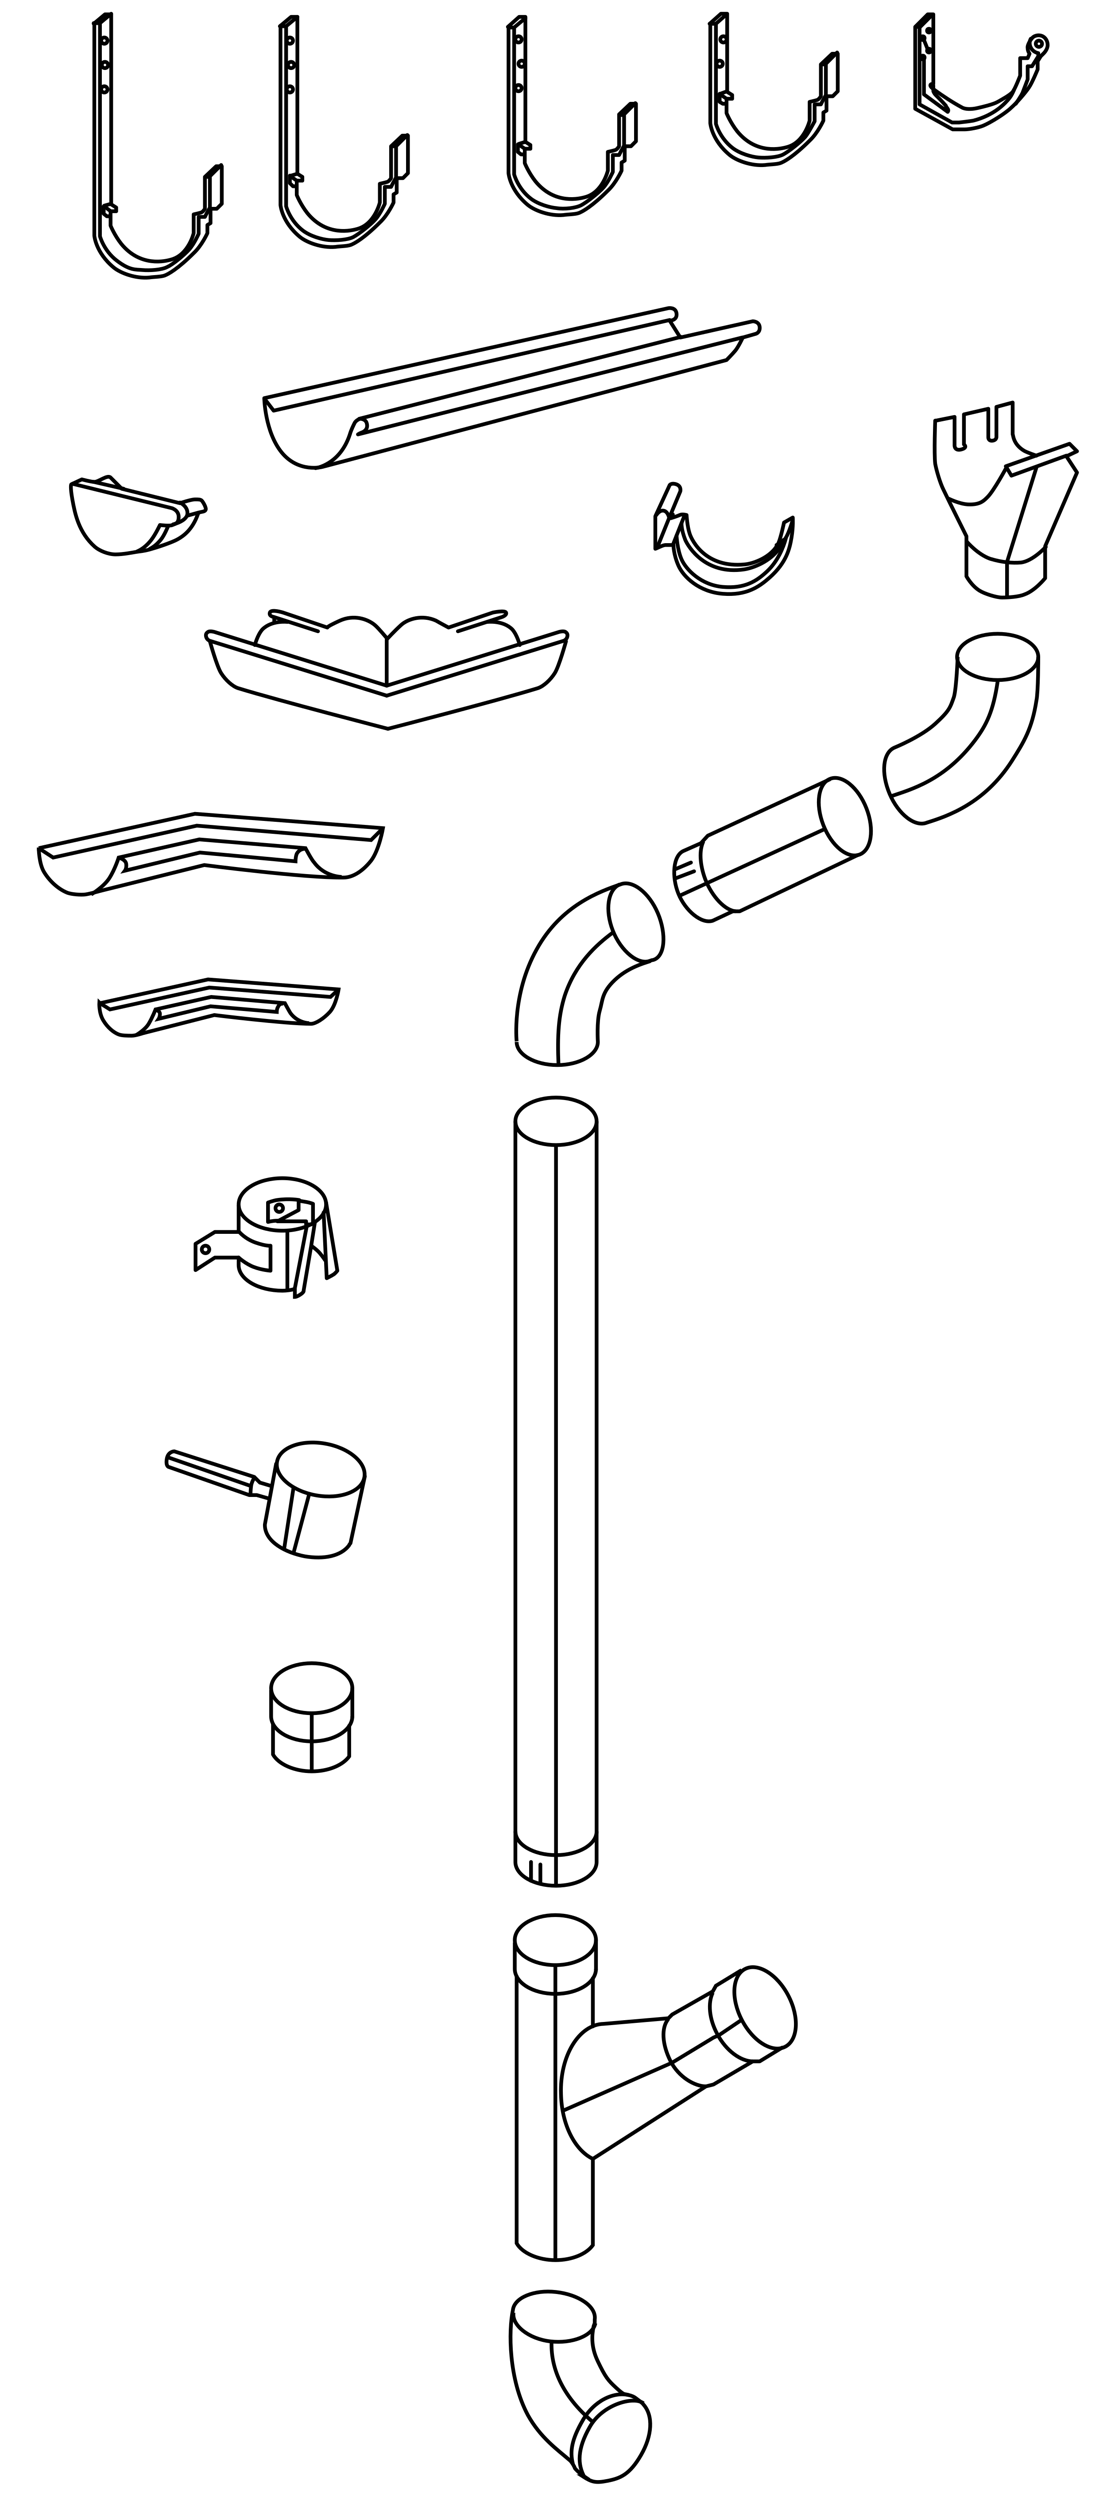 <?xml version="1.0" encoding="UTF-8"?>
<svg id="Warstwa_1" xmlns="http://www.w3.org/2000/svg" version="1.1" viewBox="0 0 177.2 400">
  <!-- Generator: Adobe Illustrator 29.2.1, SVG Export Plug-In . SVG Version: 2.1.0 Build 116)  -->
  <defs>
    <style>
      .st0, .st1, .st2, .st3, .st4, .st5 {
        fill: none;
        stroke: #010101;
      }

      .st0, .st3 {
        stroke-linecap: round;
      }

      .st0, .st3, .st4 {
        stroke-width: .6px;
      }

      .st0, .st4 {
        stroke-miterlimit: 10;
      }

      .st1 {
        stroke-miterlimit: 10;
        stroke-width: .6px;
      }

      .st2 {
        stroke-miterlimit: 10;
        stroke-width: .6px;
      }

      .st3 {
        stroke-linejoin: round;
      }

      .st5 {
        stroke-miterlimit: 10;
        stroke-width: .6px;
      }
    </style>
  </defs>
  <g id="Warstwa_11">
    <path class="st3" d="M42.3,63.7l64.7-14.4s1.2-.2,1.3.9-1.1,1.1-1.1,1.1l1.7,2.7,11.6-2.6s1,0,1.1.9-.6,1.1-.6,1.1l-2.1.6s-.7,1.5-1.2,2.1-1.4,1.5-1.4,1.5l-64.7,17.1s-3.8,1-6.5-2.3-2.8-8.7-2.8-8.7h0Z"/>
    <polyline class="st3" points="42.5 64 43.8 65.7 107.2 51.2"/>
    <path class="st3" d="M50.5,74.9s3.9-.5,5.5-5.4c.2-.7.6-1.5.7-1.7.2-.5.7-.7.9-.8.6,0,1,.3,1.1.7.3,1-.5,1.4-.8,1.5s-.6.3-.6.3l61.5-15.5"/>
    <line class="st3" x1="57.5" y1="67" x2="109" y2="53.9"/>
    <path class="st3" d="M11.6,77.4l1.5-.7s1.5.4,2,.4c.7,0,2.1-1.2,2.6-.7s1.8,1.8,1.8,1.8l9.3,2.3s1.8-.6,2.4-.6.9,0,1.1.2.8,1.2.6,1.5c-.2.4-1.1.2-1.2.6-.9,2.6-2.4,3.6-3.3,4.1s-3.3,1.3-4.4,1.6-1.6.3-2.2.4-2.1.4-3.3.4-2.6-.6-3.3-1.2c-2.6-2.3-3.2-5.3-3.6-7.5s-.2-2.5-.2-2.5h0Z"/>
    <path class="st3" d="M11.6,77.4l15.9,3.9s1.1.3,1.1,1.4-.6,1.1-1,1.3-2,0-2,0c0,0-.7,1.5-1.4,2.4s-1.5,1.5-2.2,1.8"/>
    <path class="st3" d="M28.8,80.4s1.3.6,1.2,1.8-2.3,1.7-2.3,1.7"/>
    <path class="st3" d="M26.9,84.2s-.6,1.5-1.2,2.2-1.1,1.1-1.7,1.4"/>
    <line class="st3" x1="30" y1="82.5" x2="31.8" y2="82"/>
    <line class="st3" x1="15" y1="77.1" x2="19.8" y2="78.2"/>
    <path class="st3" d="M107.4,82.2l1.5-3.6s.2-.8-.6-1.1-1.1.1-1.1.1l-2.3,5v5.2c.1,0,1.2-.6,1.6-.6s1.3,0,1.3,0c0,0,0,1.5.8,3.3s3.3,4.2,7.1,4.5,5.8-1.1,7.5-2.6c2.7-2.4,3.2-4.6,3.5-6.4s.2-3.2.2-3.2l-1.4.8s-.5,2.4-.9,3.3c-1.1,2.3-4.1,3.3-5.4,3.4-6.2.6-8.4-3.7-8.8-4.9s-.5-3-.5-3c0,0-.7-.2-1.1,0s-1.4.5-1.4.5l.3-.6h0,0Z"/>
    <line class="st3" x1="109.6" y1="82.4" x2="107.7" y2="87.2"/>
    <line class="st3" x1="107.1" y1="82.9" x2="105.2" y2="87.6"/>
    <path class="st4" d="M105,82.5s.5-.9,1.2-.8.9,1.1.9,1.1"/>
    <path class="st3" d="M108.3,85.7s.1,2.2.8,3.8,3.1,4.1,6.6,4.4,5.4-.9,7.1-2.5,2.6-3.8,3-5.3"/>
    <path class="st3" d="M125.4,86.4c-.2.6-.4,1-.7,1.4-1.5,2.1-4.2,3.1-5.6,3.3-6.2.9-8.9-3.6-9.4-4.7-.7-1.8-.6-2.7-.6-2.7"/>
    <path class="st3" d="M124.3,87.2s.6-.3,1.2-.8,1.3-2.9,1.3-2.9"/>
    <path class="st3" d="M149.7,67.3s-.2,5.2,0,6.9c.2,1.1.8,3.1,1.3,4.1,1,2.1,3.7,7.5,3.7,7.5v6.4s.8,1.5,2.1,2.3c.8.5,2.7,1.1,3.6,1.1s2.7-.1,3.6-.5c1.7-.6,3.3-2.6,3.3-2.6v-5.1l5.1-11.8-1.7-2.6,1.7-.8-1.2-1.2-10.2,3.6.9,1.5,8.8-3.2"/>
    <path class="st3" d="M151.9,79.8s1.6.8,3,.9c2,.1,2.6-.6,3.2-1.2,1-1,3-4.7,3-4.7"/>
    <polyline class="st3" points="165.9 74.8 161.2 89.9 161.2 95.4"/>
    <path class="st3" d="M154.8,86.7s1.7,2,3.7,2.7c2,.6,3.6.7,4.9.6,1.9-.2,4-2.5,4-2.5"/>
    <path class="st3" d="M149.8,67.3l3-.6v4.6s0,.9,1.1.6.4-.8.4-.8v-4.8l3.9-.9v4.6s0,.6.7.5.6-.7.6-.7v-4.7l2.6-.7v5.1c.1,0,0,1.5,1.8,2.6.5.3,2,.8,2,.8"/>
    <path class="st3" d="M61.9,111.3l-28.4-8.8s-.4-.2-.5-.6,0-.6.3-.8,1,0,1,0l27.6,8.6"/>
    <path class="st3" d="M33.6,102.6s1.1,4,1.8,5.1,1.8,2.1,2.7,2.4c6.5,2,24,6.5,24,6.5"/>
    <path class="st3" d="M40.8,103.2s.4-1.6,1.2-2.5c1.5-1.5,4-1.2,4-1.2"/>
    <line class="st3" x1="61.9" y1="102.2" x2="61.9" y2="109.6"/>
    <path class="st3" d="M73.3,101l7.1-2.3s.8-.3.6-.7-2.1,0-2.1,0l-7.1,2.4s-1.5-.8-2-1.1c-2.2-1-4.5-.3-5.6.7s-2.2,2.2-2.2,2.2c0,0-1.4-1.7-2-2.2-1.2-1-3.4-1.7-5.6-.7s-2,1.1-2,1.1l-7.1-2.4s-1.9-.6-2.1,0,.6.7.6.7l7.1,2.3"/>
    <path class="st3" d="M83.2,103.2s-.4-1.6-1.2-2.5c-1.5-1.5-4-1.2-4-1.2"/>
    <path class="st3" d="M61.9,111.3l28.4-8.8s.4-.2.5-.6,0-.6-.3-.8-1,0-1,0l-27.6,8.6"/>
    <path class="st3" d="M90.6,102.6s-1.1,4-1.8,5.1-1.8,2.1-2.7,2.4c-6.5,2-24,6.5-24,6.5"/>
    <line class="st4" x1="43.9" y1="98.9" x2="43.9" y2="99.5"/>
    <ellipse class="st4" cx="159.7" cy="105.1" rx="6.5" ry="3.7"/>
    <path class="st4" d="M166.2,105.1s0,5.6-.3,7c-.7,4.5-2,6.6-3.9,9.6-4.4,6.9-10.4,8.9-13.6,9.9-1.9.8-4.6-1.3-6-4.6s-1.1-6.6.8-7.4c0,0,4.2-1.7,6.5-3.8s2.4-2.6,3-4.3c.4-1.4.6-6.4.6-6.4"/>
    <path class="st4" d="M142.6,127.4c3.2-1.1,8.6-2.5,13.5-9,1.8-2.4,2.9-4.6,3.6-9.4"/>
    <ellipse class="st5" cx="135.2" cy="130.7" rx="3.7" ry="6.5" transform="translate(-38.2 58) rotate(-21.3)"/>
    <path class="st3" d="M137.3,136.8l-18.9,9h-1.1s-3.2,1.5-3.2,1.5c-1.8.6-4.4-1.6-5.5-4.3s-.9-6.2.9-6.9l2.7-1.2,1.1-1.2,19.5-9"/>
    <path class="st4" d="M117.8,145.8c-1.7-.1-3.8-2.3-4.9-5.1-.9-2.4-1-4.7-.3-6.1"/>
    <line class="st4" x1="108.8" y1="143.3" x2="132.1" y2="132.6"/>
    <line class="st0" x1="108" y1="139.1" x2="110.6" y2="138"/>
    <line class="st0" x1="108.2" y1="140.5" x2="111.1" y2="139.4"/>
    <path class="st4" d="M82.7,166.6s-.8-7.5,3.2-14.7c3.9-7.1,10.2-9.3,13.4-10.4,1.9-.8,4.6,1.3,6,4.6,1.4,3.3,1.2,7-.8,7.5,0,0-.3,0-.5.2-.9.3-3.5,1-5.6,3s-1.9,3.2-2.4,4.9-.3,5-.3,5c0,2-2.9,3.7-6.5,3.7s-6.5-1.7-6.5-3.7"/>
    <path class="st4" d="M98.1,149.2c-2.7,2-6,5-7.7,10.1-1,3.2-1.2,6.3-1,11.1"/>
    <path class="st4" d="M104.1,153.7c-1.9.8-4.7-1.5-6-4.8s-.8-6.6,1.1-7.4"/>
    <ellipse class="st4" cx="89" cy="179.4" rx="6.5" ry="3.8"/>
    <path class="st4" d="M95.5,293c0,2.1-2.9,3.8-6.5,3.8s-6.5-1.7-6.5-3.8"/>
    <path class="st4" d="M95.5,179.4v118.5c0,2.1-2.9,3.8-6.5,3.8s-6.5-1.7-6.5-3.8v-118.5"/>
    <line class="st4" x1="89" y1="301.7" x2="89" y2="183.2"/>
    <line class="st3" x1="85" y1="297.9" x2="85" y2="300.9"/>
    <line class="st3" x1="86.5" y1="298.3" x2="86.5" y2="301.2"/>
    <path class="st4" d="M93.5,396.2c-.3-.2-.6-.4-1.1-.9s-.3-.3-.5-.7-.5-.8-.6-.9c-2.1-1.8-4.8-3.7-6.8-7.3-3.1-5.8-3.1-13.5-2.4-16.8.2-2,3.4-3.3,6.9-2.9,3.6.4,6.5,2.3,6.2,4.4,0,0,0,.3,0,.5s-.2.5-.2.7c-.2,1.1-.5,3,.7,5.5s1.6,3,2.9,4.2,1.3,1,1.7,1.1,1,.2,1.5.6,1,.7,1.2,1c1.6,1.8,1.4,5-.4,8.1s-3.3,3.7-5.3,4.1-2.6.2-4-.7h0Z"/>
    <path class="st4" d="M88.3,374.5c-.2,4.1,1.5,8.7,6.6,13"/>
    <path class="st4" d="M95.3,371.7c-.4,2-3.7,3.3-7.2,2.9s-6.2-2.6-5.9-4.6"/>
    <path class="st4" d="M100.7,383.2c-2.5-.6-5.6.9-7.4,4s-2.1,5-1.6,7"/>
    <path class="st4" d="M103,384.5c-1.6-1.2-6.6.2-8.6,3.8-2,3.5-2,6-.8,8.1"/>
    <ellipse class="st4" cx="88.9" cy="310.4" rx="6.5" ry="4"/>
    <path class="st4" d="M82.4,310.8v4.2c0,2.2,2.9,4,6.5,4s6.5-1.8,6.5-4"/>
    <line class="st4" x1="95.4" y1="310.3" x2="95.4" y2="315.2"/>
    <path class="st0" d="M94.9,345.5v13.7c-1,1.4-3.3,2.4-6,2.4s-5.3-1.1-6.2-2.7v-42.7"/>
    <line class="st0" x1="94.9" y1="316.5" x2="94.9" y2="324.2"/>
    <line class="st4" x1="88.9" y1="314.5" x2="88.9" y2="361.7"/>
    <polyline class="st3" points="94.9 345.4 113 333.8 114.2 333.5 120.5 329.8 121.6 329.8 125.2 327.6"/>
    <ellipse class="st1" cx="122.5" cy="321.2" rx="4.2" ry="7" transform="translate(-133.7 92) rotate(-27.3)"/>
    <polyline class="st4" points="118.8 323.1 115.1 325.6 114.2 326 107.6 330 90.1 337.7"/>
    <path class="st4" d="M120.5,329.8c-1.9,0-4.3-1.7-5.7-4.4-1.3-2.4-1.5-5-.7-6.6"/>
    <path class="st4" d="M113,333.8c-1.8,0-4.4-1.5-5.7-4.1-1.3-2.6-1.5-5.3-.3-6.7"/>
    <path class="st4" d="M94.9,345.4c-2.9-1.4-5-5.5-5.1-10.4-.2-6.1,2.9-11.1,6.8-11.2l10.4-.9.6-.6,6.5-3.7.5-.9,4.1-2.5"/>
    <path class="st4" d="M107.2,323.1"/>
    <ellipse class="st4" cx="49.9" cy="270.1" rx="6.5" ry="4"/>
    <path class="st4" d="M43.4,270.4v4.2c0,2.2,2.9,4,6.5,4s6.5-1.8,6.5-4"/>
    <line class="st4" x1="56.4" y1="270" x2="56.4" y2="274.8"/>
    <path class="st3" d="M55.9,276.1v4.9c-1,1.4-3.3,2.4-6,2.4s-5.3-1.1-6.2-2.7v-4.8"/>
    <line class="st4" x1="49.9" y1="274.2" x2="49.9" y2="283.5"/>
    <ellipse class="st2" cx="51.3" cy="235.1" rx="4.2" ry="7.1" transform="translate(-189.1 244.8) rotate(-80)"/>
    <path class="st4" d="M57.5,241"/>
    <path class="st3" d="M58.4,236.2l-2.3,10.7s-.2.2-.2.3c-1.3,1.8-4.1,2.3-7.1,1.8-3.1-.6-6.3-2.3-6.4-4.9v-.2l1.8-9.7"/>
    <line class="st4" x1="49.5" y1="239" x2="47" y2="248.4"/>
    <line class="st4" x1="47" y1="237.9" x2="45.5" y2="247.7"/>
    <path class="st4" d="M43.6,237.8l-2-.6-.9-.9-12.8-4.1s-1,0-1.2,1.2.3,1.3.3,1.3l12.9,4.5h1.2l2.1.6"/>
    <line class="st4" x1="40.3" y1="237.8" x2="27" y2="233.2"/>
    <path class="st4" d="M40.3,238.8"/>
    <path class="st4" d="M40.1,239.1s0-.7.1-1.4.6-1.4.6-1.4"/>
    <path class="st4" d="M16,160.5l17.3-3.8,20.9,1.6s-.4,2.5-1.4,3.6-2.3,1.9-3,1.9c-4.2,0-15.5-1.4-15.5-1.4l-11.4,2.9s-1.2.4-1.8.4-1.6,0-2.1-.2c-.8-.3-1.8-1.1-2.5-2.3s-.6-2.8-.6-2.8h0Z"/>
    <polyline class="st4" points="16 160.5 17.6 161.5 33.5 158 52.9 159.5 54.2 158.3"/>
    <path class="st4" d="M21.8,165.6s1.4-.8,2-1.8,1.1-2.3,1.1-2.3l8.9-2,11.8,1s.7,1.3.9,1.6c1.2,1.6,3,1.6,3,1.6"/>
    <path class="st4" d="M24.8,161.5s.8.2.8.7-.2.8-.2.8l8.3-2,10.6.9s0-.5.2-.8c.3-.7.9-.5.9-.5"/>
    <path class="st4" d="M6.2,135.7l25-5.5,30.1,2.3s-.6,3.5-1.9,5.2c-1.6,2-3.2,2.7-4.4,2.7-6.1.1-22.3-2-22.3-2l-16.5,4.1s-1.8.5-2.5.6-2.3,0-3-.3c-1.2-.5-2.6-1.6-3.6-3.2-.9-1.4-.9-4-.9-4h0Z"/>
    <polyline class="st4" points="6.2 135.7 8.5 137.2 31.5 132.1 59.4 134.4 61.3 132.5"/>
    <path class="st4" d="M14.6,143.1s2-1.2,2.9-2.6,1.5-3.3,1.5-3.3l12.9-2.9,17,1.4s1,1.9,1.4,2.3c1.7,2.3,4.4,2.3,4.4,2.3"/>
    <path class="st4" d="M19,137.2s1.1.3,1.2,1-.2,1.1-.2,1.1l12-2.9,15.3,1.4s0-.7.2-1.2c.5-.9,1.4-.8,1.4-.8"/>
    <ellipse class="st4" cx="45.2" cy="192.7" rx="7" ry="4.2"/>
    <line class="st4" x1="46" y1="196.8" x2="46" y2="206.4"/>
    <path class="st3" d="M47.2,206.2c-.5.2-1.4.3-2,.3-3.8,0-7-1.8-7-4.1v-1.2h-3.8l-3.1,2v-4.2l3.1-1.9h3.8v-4.2"/>
    <path class="st3" d="M38.3,197.1s.9,1.1,2.6,1.7,2.4.5,2.4.5v4s-1.4-.1-2.7-.6-2.4-1.5-2.4-1.5"/>
    <path class="st4" d="M49.1,196.2l-1.9,9.9v1.4s.3,0,.9-.4.5-.6.5-.6l1.2-7.1.6-3.8"/>
    <path class="st3" d="M51.8,194l.5,10.5s.8-.4,1.1-.6.6-.6.6-.6l-1.8-10.9"/>
    <path class="st4" d="M49.8,199.3s.9.6,1.4,1.2.9,1.2.9,1.2"/>
    <path class="st3" d="M50.1,195.6v-3s-.5-.2-1.1-.3-1.2-.2-1.2-.2v1.5l-3.4,1.8s1.2,0,2.3,0,2.3,0,2.3,0v.5h.8"/>
    <path class="st3" d="M44.4,195.3c-.8,0-1.5.2-1.5.2v-3.1s.8-.3,1.4-.4c2-.3,3.6,0,3.6,0"/>
    <circle class="st4" cx="32.9" cy="199.9" r=".6"/>
    <circle class="st4" cx="44.7" cy="193.3" r=".6"/>
    <path class="st3" d="M15,3.8l1.8-1.5h1v30.4l.8.5v.6h-.9v2.3s.6,1.5,1.7,2.9c3.1,3.8,7.1,2.8,8.1,2.5,2.7-.8,3.5-4.2,3.5-4.2v-3s.9-.2,1.2-.3.6-.6.6-.6v-5.1l1.8-1.7h.9v6l-.8.8h-1v2.3l-.5.3v1.3s-.9,2-2.2,3.2c-2.5,2.5-4.1,3.4-4.7,3.6s-1.8.2-2.4.3c-2.2.2-4.6-.7-5.7-1.6-2.9-2.4-3.1-5.1-3.1-5.1V3.7"/>
    <path class="st3" d="M16,3.7v34.1s.6,2.3,2.7,3.9,3,1.4,4.1,1.5,3.1,0,4-.5c.9-.4,2.7-1.9,3.5-2.8s1.5-2.5,1.5-2.5v-2.7h1l.3-.6.5-.9v-5l1.8-1.8"/>
    <polyline class="st3" points="15 3.7 16 3.7 17.8 2.2"/>
    <circle class="st3" cx="16.7" cy="6.5" r=".5"/>
    <circle class="st3" cx="16.8" cy="10.4" r=".5"/>
    <circle class="st3" cx="16.7" cy="14.3" r=".5"/>
    <line class="st4" x1="32.7" y1="28.3" x2="33.6" y2="28.3"/>
    <polyline class="st3" points="17.8 32.6 16.7 32.9 16.6 33 16.6 34.2 17.1 34.6 17.6 34.6"/>
    <line class="st3" x1="17.7" y1="33.8" x2="16.7" y2="33"/>
    <path class="st3" d="M44.8,4.2l1.8-1.5h1v25.1l.8.5v.6h-.9v2.3s.6,1.5,1.7,2.9c3.1,3.8,7.1,2.8,8.1,2.5,2.7-.8,3.5-4.2,3.5-4.2v-3s.9-.2,1.2-.3.6-.6.6-.6v-5.1l1.8-1.7h.9v6l-.8.8h-1v2.3l-.5.3v1.3s-.9,2-2.2,3.2c-2.5,2.5-4.1,3.4-4.7,3.6s-1.8.2-2.4.3c-2.2.2-4.6-.7-5.7-1.6-2.9-2.4-3.1-5.1-3.1-5.1V4.1h0Z"/>
    <path class="st3" d="M45.8,4.2v28.8s.6,2.3,2.7,3.9c1.2.9,3,1.4,4.1,1.5s3.1,0,4-.5,2.7-1.9,3.5-2.8,1.5-2.5,1.5-2.5v-2.7h1l.3-.6.5-.9v-5l1.8-1.8"/>
    <polyline class="st3" points="44.9 4.2 45.8 4.2 47.6 2.7"/>
    <circle class="st3" cx="46.4" cy="6.5" r=".5"/>
    <circle class="st3" cx="46.6" cy="10.4" r=".5"/>
    <circle class="st3" cx="46.4" cy="14.3" r=".5"/>
    <line class="st4" x1="62.5" y1="23.4" x2="63.4" y2="23.4"/>
    <polyline class="st3" points="47.6 27.8 46.6 28.1 46.4 28.1 46.4 29.3 46.9 29.8 47.3 29.8"/>
    <line class="st3" x1="47.5" y1="28.9" x2="46.5" y2="28.2"/>
    <path class="st3" d="M81.3,4.3l1.8-1.6h1v20l.8.5v.6h-.9v2.3s.6,1.5,1.7,2.9c3.1,3.8,7.1,2.8,8.1,2.5,2.7-.8,3.5-4.2,3.5-4.2v-3s.9-.2,1.2-.3.6-.6.6-.6v-5.1l1.8-1.7h.9v6l-.8.8h-1v2.3l-.5.3v1.3s-.9,2-2.2,3.2c-2.5,2.5-4.1,3.4-4.7,3.6s-1.8.2-2.4.3c-2.2.2-4.6-.7-5.7-1.6-2.9-2.4-3.1-5.1-3.1-5.1V4.3h0Z"/>
    <path class="st3" d="M82.3,4.4v23.5s.6,2.3,2.7,3.9c1.2.9,3,1.4,4.1,1.5,1.2.2,3.1,0,4-.5s2.7-1.9,3.5-2.8,1.5-2.5,1.5-2.5v-2.7h1l.3-.6.5-.9v-5l1.8-1.8"/>
    <polyline class="st3" points="81.4 4.4 82.3 4.4 84.1 2.9"/>
    <circle class="st3" cx="83" cy="6.3" r=".5"/>
    <circle class="st3" cx="83.5" cy="10.2" r=".5"/>
    <circle class="st3" cx="83" cy="14.1" r=".5"/>
    <line class="st4" x1="99.1" y1="18.4" x2="99.9" y2="18.4"/>
    <polyline class="st3" points="84.1 22.7 83.1 23 82.9 23.1 82.9 24.3 83.4 24.7 83.9 24.7"/>
    <line class="st3" x1="84" y1="23.8" x2="83" y2="23.1"/>
    <path class="st3" d="M113.6,3.8l1.8-1.6h1v12.5l.8.5v.6h-.9v2.3s.6,1.5,1.7,2.9c3.1,3.8,7.1,2.8,8.1,2.5,2.7-.8,3.5-4.2,3.5-4.2v-3s.9-.2,1.2-.3.6-.6.6-.6v-5.1l1.8-1.7h.9v6l-.8.8h-1v2.3l-.5.3v1.3s-.9,2-2.2,3.2c-2.5,2.5-4.1,3.4-4.7,3.6s-1.8.2-2.4.3c-2.2.2-4.6-.7-5.7-1.6-2.9-2.4-3.1-5.1-3.1-5.1V3.8h0Z"/>
    <path class="st3" d="M114.6,3.8v16s.6,2.3,2.7,3.9c1.2.9,3,1.4,4.1,1.5s3.1,0,4-.5,2.7-1.9,3.5-2.8c.5-.6,1.5-2.5,1.5-2.5v-2.7h1l.3-.6.5-.9v-5l1.8-1.8"/>
    <polyline class="st3" points="113.6 3.8 114.6 3.8 116.3 2.3"/>
    <circle class="st3" cx="115.8" cy="6.3" r=".5"/>
    <circle class="st3" cx="115.2" cy="10.2" r=".5"/>
    <line class="st4" x1="131.3" y1="10.3" x2="132.1" y2="10.3"/>
    <polyline class="st3" points="116.4 14.6 115.3 15 115.2 15 115.2 16.3 115.7 16.6 116.1 16.6"/>
    <line class="st3" x1="116.3" y1="15.8" x2="115.3" y2="15.1"/>
    <path class="st3" d="M146.5,4.3v13.1l6,3.3h1.9c.8,0,2.3-.3,3-.6,1.2-.5,3.6-2,4.5-2.9.8-.7,2.2-2.3,2.8-3.2.5-.7,1.4-2.9,1.4-2.9v-1.3l.5-.8.5-.5s.6-.6.6-1.3-.4-1.2-.8-1.4c-.6-.3-1.3-.1-1.6.2s-.9,1.2-.8,1.7c0,.5.3.9.3.9l-.3.7h-1.2v2.8s-.8,2.1-1.2,2.6-1.7,1.2-2.4,1.6-2.4.8-3.3,1-1.9.2-2.4-.1c-1.5-.8-3-1.8-4.4-2.8s-.2-1-.2-1V2.3h-.9l-1.9,1.9h0c0,0,0,0,0,0Z"/>
    <circle class="st3" cx="166.3" cy="7" r=".5"/>
    <circle class="st3" cx="147.7" cy="9.2" r=".3"/>
    <circle class="st3" cx="148.7" cy="8.1" r=".3"/>
    <circle class="st3" cx="148.7" cy="4.9" r=".3"/>
    <circle class="st3" cx="147.7" cy="6.1" r=".3"/>
    <path class="st3" d="M149.1,2.5l-1.9,1.9v12.3l5.2,2.9h1.1s1.8-.2,2.3-.3c3.5-.9,5.2-2.9,5.7-3.5s.8-1.4.8-1.4"/>
    <path class="st3" d="M165,6.2s-.4.6,0,1.4,1.2.9,1.2.9v.5l-1,1.6h-.7v2.1s-.6,1.6-.8,2.1c-.2.5-1.1,1.8-1.1,1.8"/>
    <path class="st3" d="M147.9,9.5v5.6l3.8,2.8s.2-.2,0-.5-.3-.4-.3-.5c-1.6-1.8-1.7-1.6-2-2.3,0-.2,0-.6,0-.9"/>
    <line class="st4" x1="146.4" y1="4.3" x2="147.2" y2="4.3"/>
    <line class="st3" x1="147.9" y1="6.4" x2="148.5" y2="7.9"/>
  </g>
</svg>